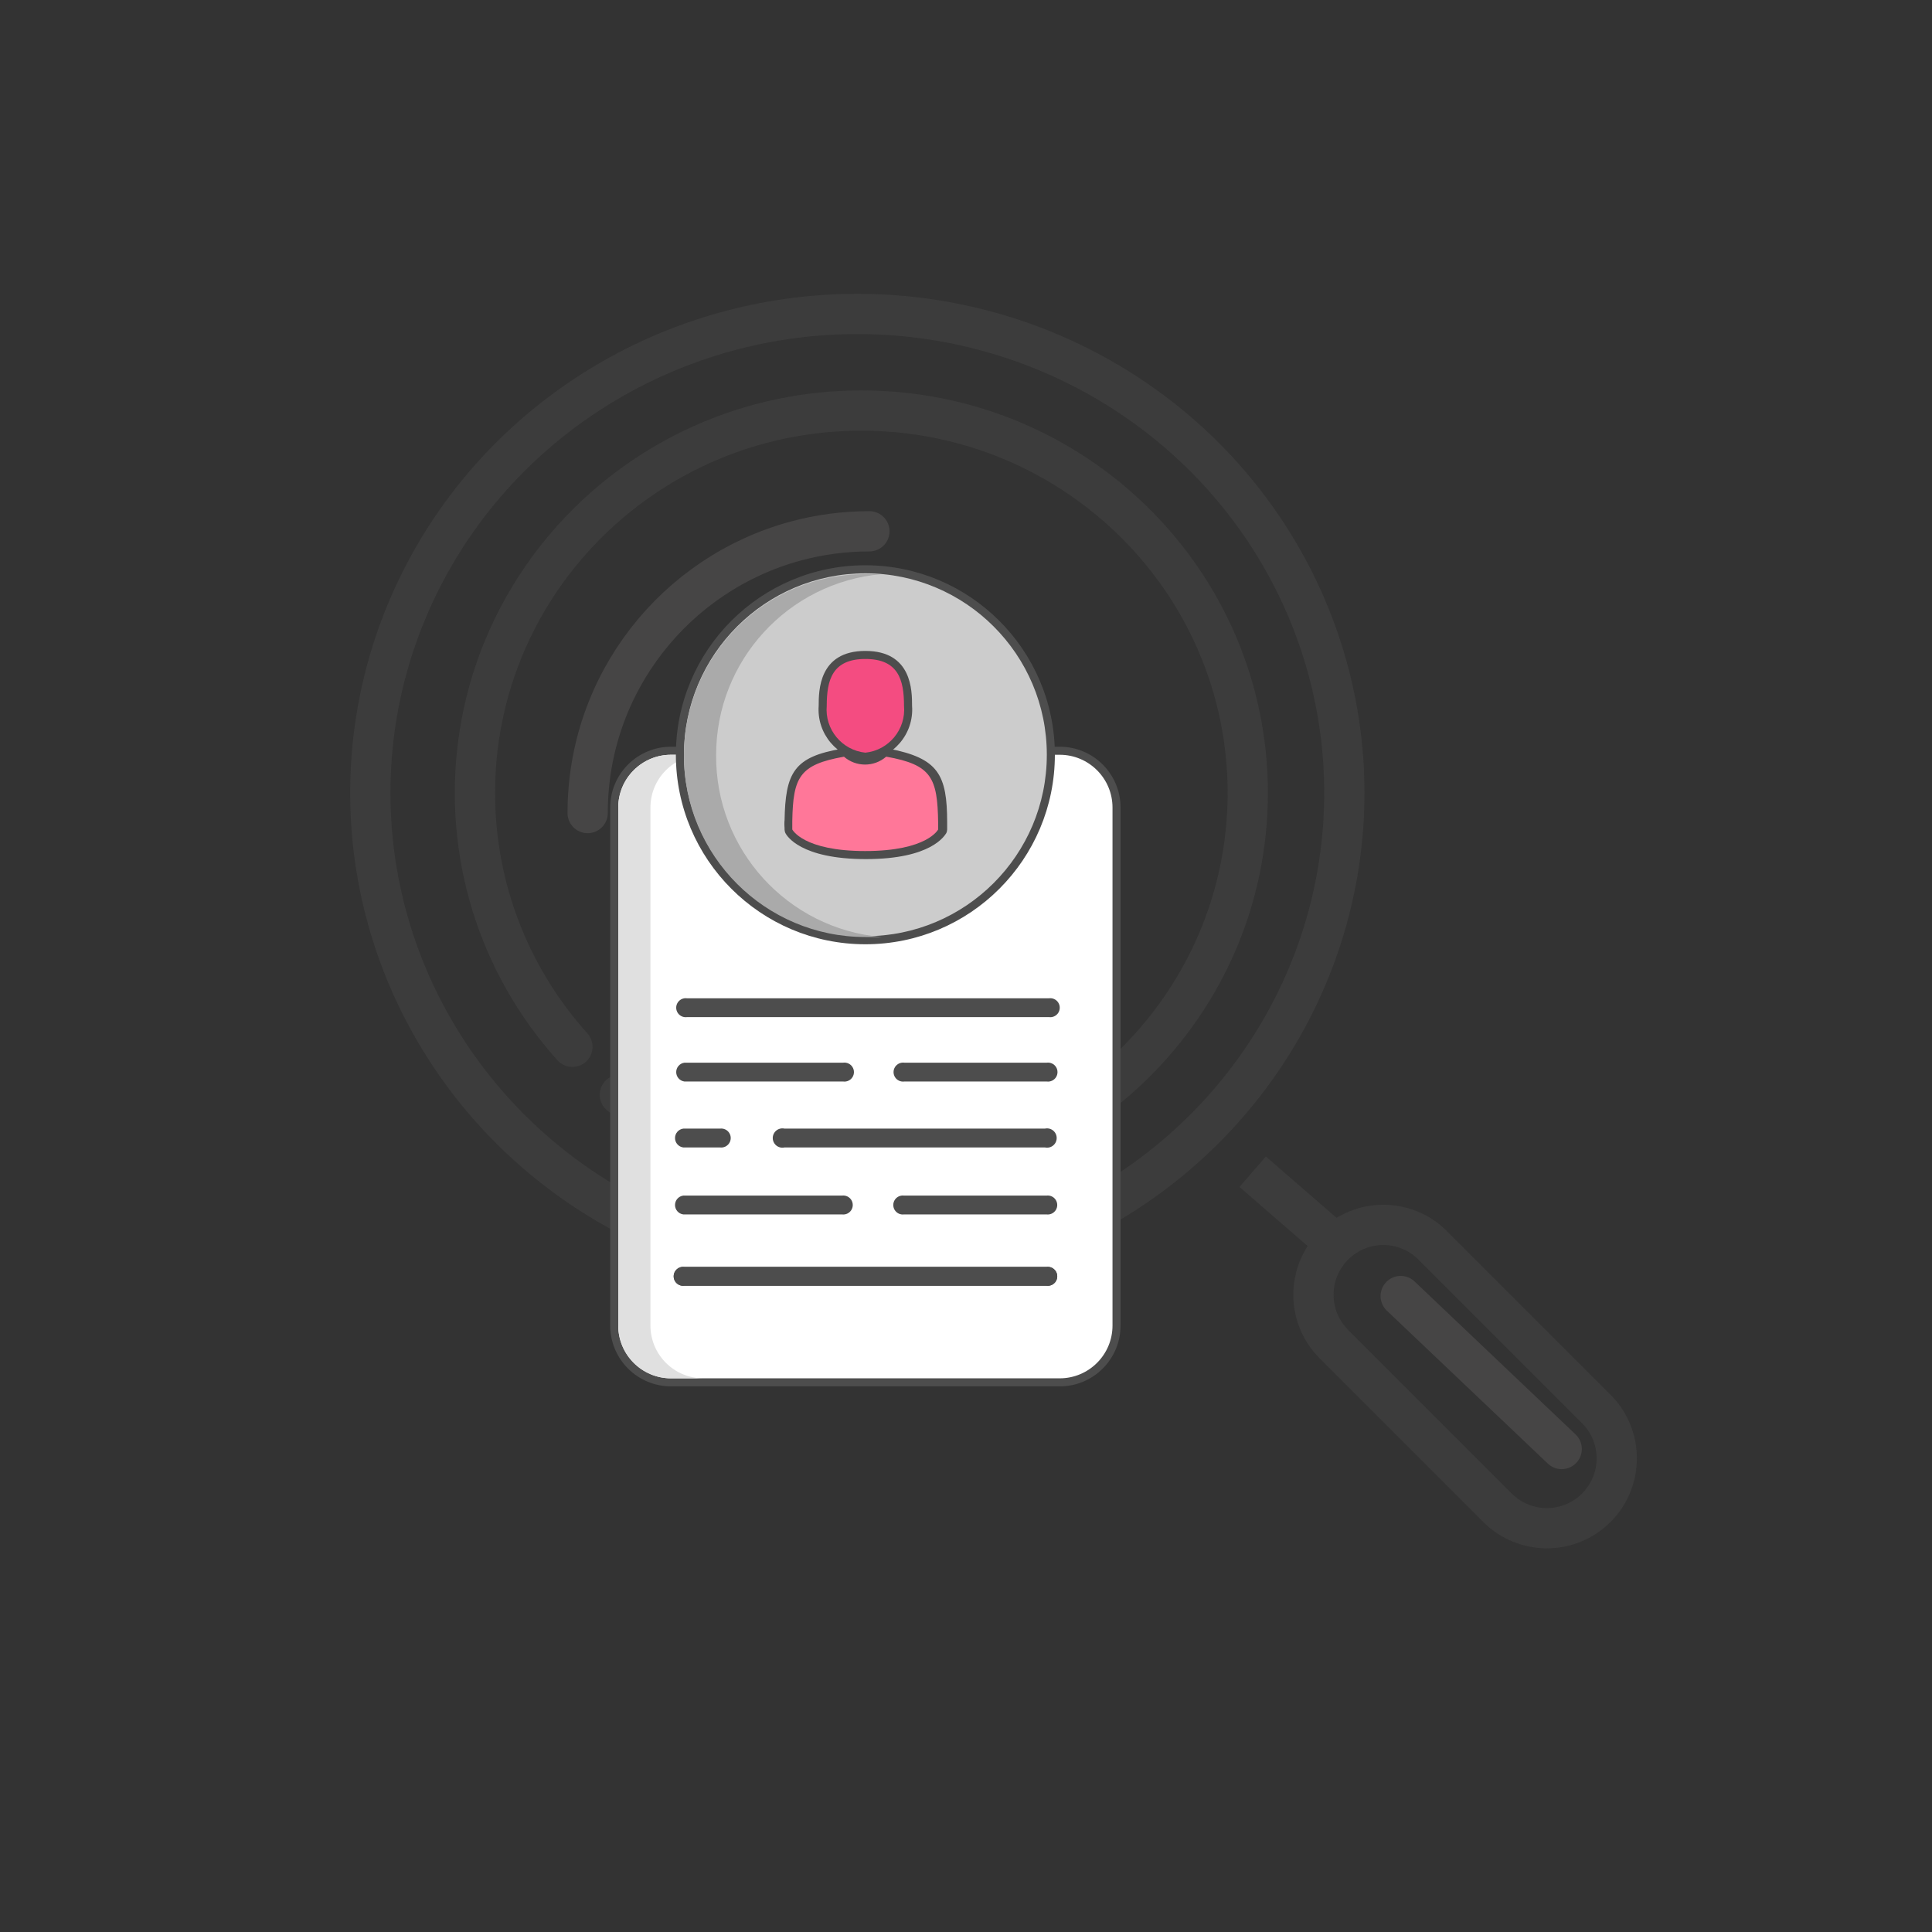 <?xml version="1.0" encoding="UTF-8"?>
<svg width="240px" height="240px" viewBox="0 0 240 240" version="1.1" xmlns="http://www.w3.org/2000/svg" xmlns:xlink="http://www.w3.org/1999/xlink">
    <rect x="0" y="0" width="240" height="240" fill="#333333" stroke="none"/>
    <!-- Generator: Sketch 62 (91390) - https://sketch.com -->
    <title>Profile</title>
    <desc>Created with Sketch.</desc>
    <g id="Profile" stroke="none" stroke-width="1" fill="none" fill-rule="evenodd">
        <g id="User-rating">
            <g id="bounding-box">
                <polygon id="shape" points="0 0 240 0 240 240 0 240"></polygon>
            </g>
            <g id="Search" opacity="0.1" transform="translate(46, 39)" stroke-width="5">
                <ellipse id="Oval" stroke="#909090" cx="60.5" cy="59.5" rx="60.5" ry="59.5"></ellipse>
                <path d="M51.277,106.093 C54.463,106.675 57.704,106.977 61,107 C87.51,107 109,85.734 109,59.5 C109,33.266 87.51,12 61,12 C54.19,12 47.711,13.403 41.843,15.934 C31.645,20.331 23.291,28.132 18.246,37.886 C14.892,44.37 13,51.716 13,59.5 C13,66.562 14.557,73.265 17.351,79.289 C19.345,83.59 21.97,87.545 25.107,91.039" id="Oval" stroke="#909090" stroke-linecap="round"></path>
                <path d="M31,97 C34.877,99.93 39.256,102.306 44,104" id="Oval" stroke="#909090" stroke-linecap="round"></path>
                <path d="M62,27 C58.827,27 55.752,27.422 52.829,28.214 C37.947,32.244 27,45.843 27,62" id="Oval" stroke="#F9EBEB" stroke-linecap="round"></path>
                <line x1="109.611" y1="106.556" x2="119.389" y2="115.038" id="Path-4" stroke="#909090"></line>
                <path d="M152.297,148.297 C150.603,149.991 148.382,150.839 146.162,150.839 C143.941,150.839 141.72,149.991 140.026,148.297 L119.703,127.974 C118.009,126.28 117.161,124.059 117.161,121.838 C117.161,119.618 118.009,117.397 119.703,115.703 C121.397,114.009 123.618,113.161 125.838,113.161 C128.059,113.161 130.28,114.009 131.974,115.703 L152.297,136.026 C153.991,137.72 154.839,139.941 154.839,142.162 C154.839,144.382 153.991,146.603 152.297,148.297 Z" id="Rectangle" stroke="#909090"></path>
                <line x1="128" y1="122" x2="148" y2="141" id="Line" stroke="#F9EBEB" stroke-linecap="round"></line>
            </g>
            <rect id="Rectangle" fill="#FFFFFF" x="76.3" y="93.26" width="62.4" height="78.46" rx="7.06"></rect>
            <path d="M131.64,93.76 C135.263,93.76 138.2,96.697 138.2,100.32 L138.2,164.66 C138.2,168.283 135.263,171.22 131.64,171.22 L83.36,171.22 C79.737,171.22 76.8,168.283 76.8,164.66 L76.8,100.32 C76.8,96.697 79.737,93.76 83.36,93.76 L131.64,93.76 L131.64,93.76 Z M131.64,92.76 L83.36,92.76 C81.355,92.76 79.432,93.556 78.014,94.974 C76.596,96.392 75.8,98.315 75.8,100.32 L75.8,164.66 C75.8,166.665 76.596,168.588 78.014,170.006 C79.432,171.424 81.355,172.22 83.36,172.22 L131.64,172.22 C135.815,172.22 139.2,168.835 139.2,164.66 L139.2,100.32 C139.2,96.145 135.815,92.76 131.64,92.76 Z" id="Shape" fill="#4D4D4D" fill-rule="nonzero"></path>
            <path d="M80.8,164.66 L80.8,100.32 C80.8,96.697 83.737,93.76 87.36,93.76 L83.36,93.76 C79.737,93.76 76.8,96.697 76.8,100.32 L76.8,164.66 C76.8,168.283 79.737,171.22 83.36,171.22 L87.36,171.22 C83.737,171.22 80.8,168.283 80.8,164.66 L80.8,164.66 Z" id="Path" fill="#E0E0E0"></path>
            <path d="M107.5,116.8 C94.775,116.8 84.46,106.485 84.46,93.76 C84.46,81.035 94.775,70.72 107.5,70.72 C120.225,70.72 130.54,81.035 130.54,93.76 C130.529,106.48 120.22,116.789 107.5,116.8 Z" id="Path" fill="#CCCCCC"></path>
            <path d="M107.5,71.22 C119.948,71.22 130.04,81.312 130.04,93.76 C130.04,106.208 119.948,116.3 107.5,116.3 C95.052,116.3 84.96,106.208 84.96,93.76 C84.971,81.316 95.056,71.231 107.5,71.22 L107.5,71.22 Z M107.5,70.22 C94.499,70.22 83.96,80.759 83.96,93.76 C83.96,106.761 94.499,117.3 107.5,117.3 C120.501,117.3 131.04,106.761 131.04,93.76 C131.029,80.764 120.496,70.231 107.5,70.22 Z" id="Shape" fill="#4D4D4D" fill-rule="nonzero"></path>
            <path d="M97.46,142.54 L129.8,142.54 C130.281,142.65 130.78,142.454 131.058,142.046 C131.336,141.638 131.336,141.102 131.058,140.694 C130.78,140.286 130.281,140.09 129.8,140.2 L97.46,140.2 C96.979,140.09 96.48,140.286 96.202,140.694 C95.924,141.102 95.924,141.638 96.202,142.046 C96.48,142.454 96.979,142.65 97.46,142.54 Z" id="Path" fill="#4D4D4D"></path>
            <path d="M84.88,142.54 L89.44,142.54 C89.895,142.6 90.342,142.39 90.589,142.004 C90.835,141.617 90.835,141.123 90.589,140.736 C90.342,140.35 89.895,140.14 89.44,140.2 L84.88,140.2 C84.293,140.277 83.853,140.778 83.853,141.37 C83.853,141.962 84.293,142.463 84.88,142.54 L84.88,142.54 Z" id="Path" fill="#4D4D4D"></path>
            <path d="M84.88,150.86 L104.6,150.86 C105.055,150.92 105.502,150.71 105.749,150.324 C105.995,149.937 105.995,149.443 105.749,149.056 C105.502,148.67 105.055,148.46 104.6,148.52 L84.88,148.52 C84.293,148.597 83.853,149.098 83.853,149.69 C83.853,150.282 84.293,150.783 84.88,150.86 Z" id="Path" fill="#4D4D4D"></path>
            <path d="M85.027,134.35 L104.747,134.35 C105.201,134.41 105.649,134.201 105.895,133.814 C106.142,133.427 106.142,132.933 105.895,132.546 C105.649,132.16 105.201,131.95 104.747,132.01 L85.027,132.01 C84.439,132.087 84,132.588 84,133.18 C84,133.772 84.439,134.273 85.027,134.35 Z" id="Path" fill="#4D4D4D"></path>
            <path d="M130,148.52 L112.3,148.52 C111.845,148.46 111.398,148.67 111.151,149.056 C110.905,149.443 110.905,149.937 111.151,150.324 C111.398,150.71 111.845,150.92 112.3,150.86 L130,150.86 C130.455,150.92 130.902,150.71 131.149,150.324 C131.395,149.937 131.395,149.443 131.149,149.056 C130.902,148.67 130.455,148.46 130,148.52 Z" id="Path" fill="#4D4D4D"></path>
            <path d="M130.033,132.01 L112.333,132.01 C111.879,131.95 111.431,132.16 111.185,132.546 C110.938,132.933 110.938,133.427 111.185,133.814 C111.431,134.201 111.879,134.41 112.333,134.35 L130.033,134.35 C130.488,134.41 130.936,134.201 131.182,133.814 C131.428,133.427 131.428,132.933 131.182,132.546 C130.936,132.16 130.488,131.95 130.033,132.01 Z" id="Path" fill="#4D4D4D"></path>
            <path d="M130,157.38 L85.02,157.38 C84.565,157.32 84.118,157.53 83.871,157.916 C83.625,158.303 83.625,158.797 83.871,159.184 C84.118,159.57 84.565,159.78 85.02,159.72 L130,159.72 C130.455,159.78 130.902,159.57 131.149,159.184 C131.395,158.797 131.395,158.303 131.149,157.916 C130.902,157.53 130.455,157.32 130,157.38 Z" id="Path" fill="#4D4D4D"></path>
            <path d="M130,157.38 L85.02,157.38 C84.565,157.32 84.118,157.53 83.871,157.916 C83.625,158.303 83.625,158.797 83.871,159.184 C84.118,159.57 84.565,159.78 85.02,159.72 L130,159.72 C130.455,159.78 130.902,159.57 131.149,159.184 C131.395,158.797 131.395,158.303 131.149,157.916 C130.902,157.53 130.455,157.32 130,157.38 Z" id="Path" fill="#4D4D4D"></path>
            <path d="M130.313,124.01 L85.333,124.01 C84.879,123.95 84.431,124.16 84.185,124.546 C83.938,124.933 83.938,125.427 84.185,125.814 C84.431,126.201 84.879,126.41 85.333,126.35 L130.313,126.35 C130.768,126.41 131.216,126.201 131.462,125.814 C131.708,125.427 131.708,124.933 131.462,124.546 C131.216,124.16 130.768,123.95 130.313,124.01 Z" id="Path" fill="#4D4D4D"></path>
            <ellipse id="Oval" fill="#F44C81" cx="107.5" cy="87.68" rx="5.3" ry="6.32"></ellipse>
            <path d="M107.5,81.86 C111.6,81.86 112.3,84.46 112.3,87.68 C112.556,90.605 110.42,93.195 107.5,93.5 C104.58,93.195 102.444,90.605 102.7,87.68 C102.7,84.46 103.4,81.86 107.5,81.86 L107.5,81.86 Z M107.5,80.86 C101.7,80.86 101.7,85.82 101.7,87.68 C101.446,91.156 104.028,94.192 107.5,94.5 C110.972,94.192 113.554,91.156 113.3,87.68 C113.3,85.82 113.3,80.86 107.5,80.86 L107.5,80.86 Z" id="Shape" fill="#4D4D4D" fill-rule="nonzero"></path>
            <path d="M98.44,102.9 C98.171,102.9 97.951,102.688 97.94,102.42 C97.919,102.277 97.939,102.131 98,102 C98.093,101.9 98.223,101.842 98.36,101.84 C98.657,101.881 98.873,102.141 98.86,102.44 C98.86,102.709 98.648,102.929 98.38,102.94 L98.44,102.9 Z" id="Path" fill="#FFFFFF"></path>
            <path d="M98.44,101.3 C98.17,101.301 97.911,101.409 97.72,101.6 C97.511,101.827 97.409,102.133 97.44,102.44 C97.461,102.977 97.903,103.4 98.44,103.4 L98.44,103.4 C98.984,103.389 99.42,102.945 99.42,102.4 C99.442,102.119 99.347,101.842 99.158,101.634 C98.969,101.425 98.701,101.305 98.42,101.3 L98.44,101.3 Z" id="Shape" fill="#4D4D4D" fill-rule="nonzero"></path>
            <path d="M116.54,103.06 C116.272,103.049 116.06,102.829 116.06,102.56 C116.06,102.28 116.28,101.88 116.56,101.88 C116.698,101.877 116.83,101.935 116.92,102.04 C117.018,102.21 117.066,102.404 117.06,102.6 C117.039,102.86 116.821,103.061 116.56,103.06 L116.54,103.06 Z" id="Path" fill="#FFFFFF"></path>
            <path d="M116.56,101.38 C116.4,101.38 115.56,101.38 115.56,102.56 C115.57,103.1 116,103.539 116.54,103.56 L116.54,103.56 C117.077,103.56 117.519,103.137 117.54,102.6 C117.579,102.268 117.478,101.934 117.26,101.68 C117.073,101.483 116.812,101.374 116.54,101.38 L116.56,101.38 Z" id="Shape" fill="#4D4D4D" fill-rule="nonzero"></path>
            <path d="M107.5,106.18 C99.5,106.18 98.04,103.34 98,103.22 C97.984,103.148 97.984,103.072 98,103 L98,102 C98.1,96.34 99,94.54 104.82,93.48 L104.92,93.48 C105.067,93.481 105.206,93.547 105.3,93.66 C106.592,94.757 108.488,94.757 109.78,93.66 C109.878,93.542 110.026,93.475 110.18,93.48 C116,94.54 116.92,96.38 117,102.18 L117,103.02 C117.016,103.092 117.016,103.168 117,103.24 C116.94,103.34 115.44,106.18 107.5,106.18 Z" id="Path" fill="#FF7799"></path>
            <path d="M110.12,94 C115.72,95 116.46,96.6 116.54,102.2 C116.54,102.52 116.54,102.6 116.54,102.6 L116.54,102.6 L116.54,103.04 C116.54,103.04 115.2,105.72 107.48,105.72 C99.76,105.72 98.42,103.04 98.42,103.04 L98.42,102.44 L98.42,102.44 C98.42,102.44 98.42,102.34 98.42,102 C98.52,96.54 99.3,94.98 104.84,94 C106.344,95.303 108.576,95.303 110.08,94 L110.12,94 Z M110.08,93 C109.783,92.99 109.5,93.124 109.32,93.36 C108.809,93.811 108.14,94.041 107.46,94 C106.779,94.047 106.108,93.816 105.6,93.36 C105.402,93.135 105.119,93.005 104.82,93 L104.66,93 C98.58,94 97.56,96 97.46,102 C97.453,102.107 97.453,102.213 97.46,102.32 L97.46,103.04 C97.465,103.192 97.499,103.341 97.56,103.48 C97.72,103.8 99.4,106.72 107.56,106.72 C115.72,106.72 117.34,103.8 117.56,103.48 C117.621,103.341 117.655,103.192 117.66,103.04 L117.66,102.2 C117.66,96.2 116.56,94.2 110.42,93 L110.08,93 Z" id="Shape" fill="#4D4D4D" fill-rule="nonzero"></path>
            <path d="M88.96,93.76 C88.966,82.091 97.877,72.355 109.5,71.32 C108.84,71.32 108.18,71.32 107.5,71.32 C95.052,71.32 84.96,81.412 84.96,93.86 C84.96,106.308 95.052,116.4 107.5,116.4 C108.18,116.4 108.84,116.4 109.5,116.4 C97.795,115.367 88.852,105.51 88.96,93.76 L88.96,93.76 Z" id="Path" fill="#AAAAAA"></path>
        </g>
    </g>
</svg>